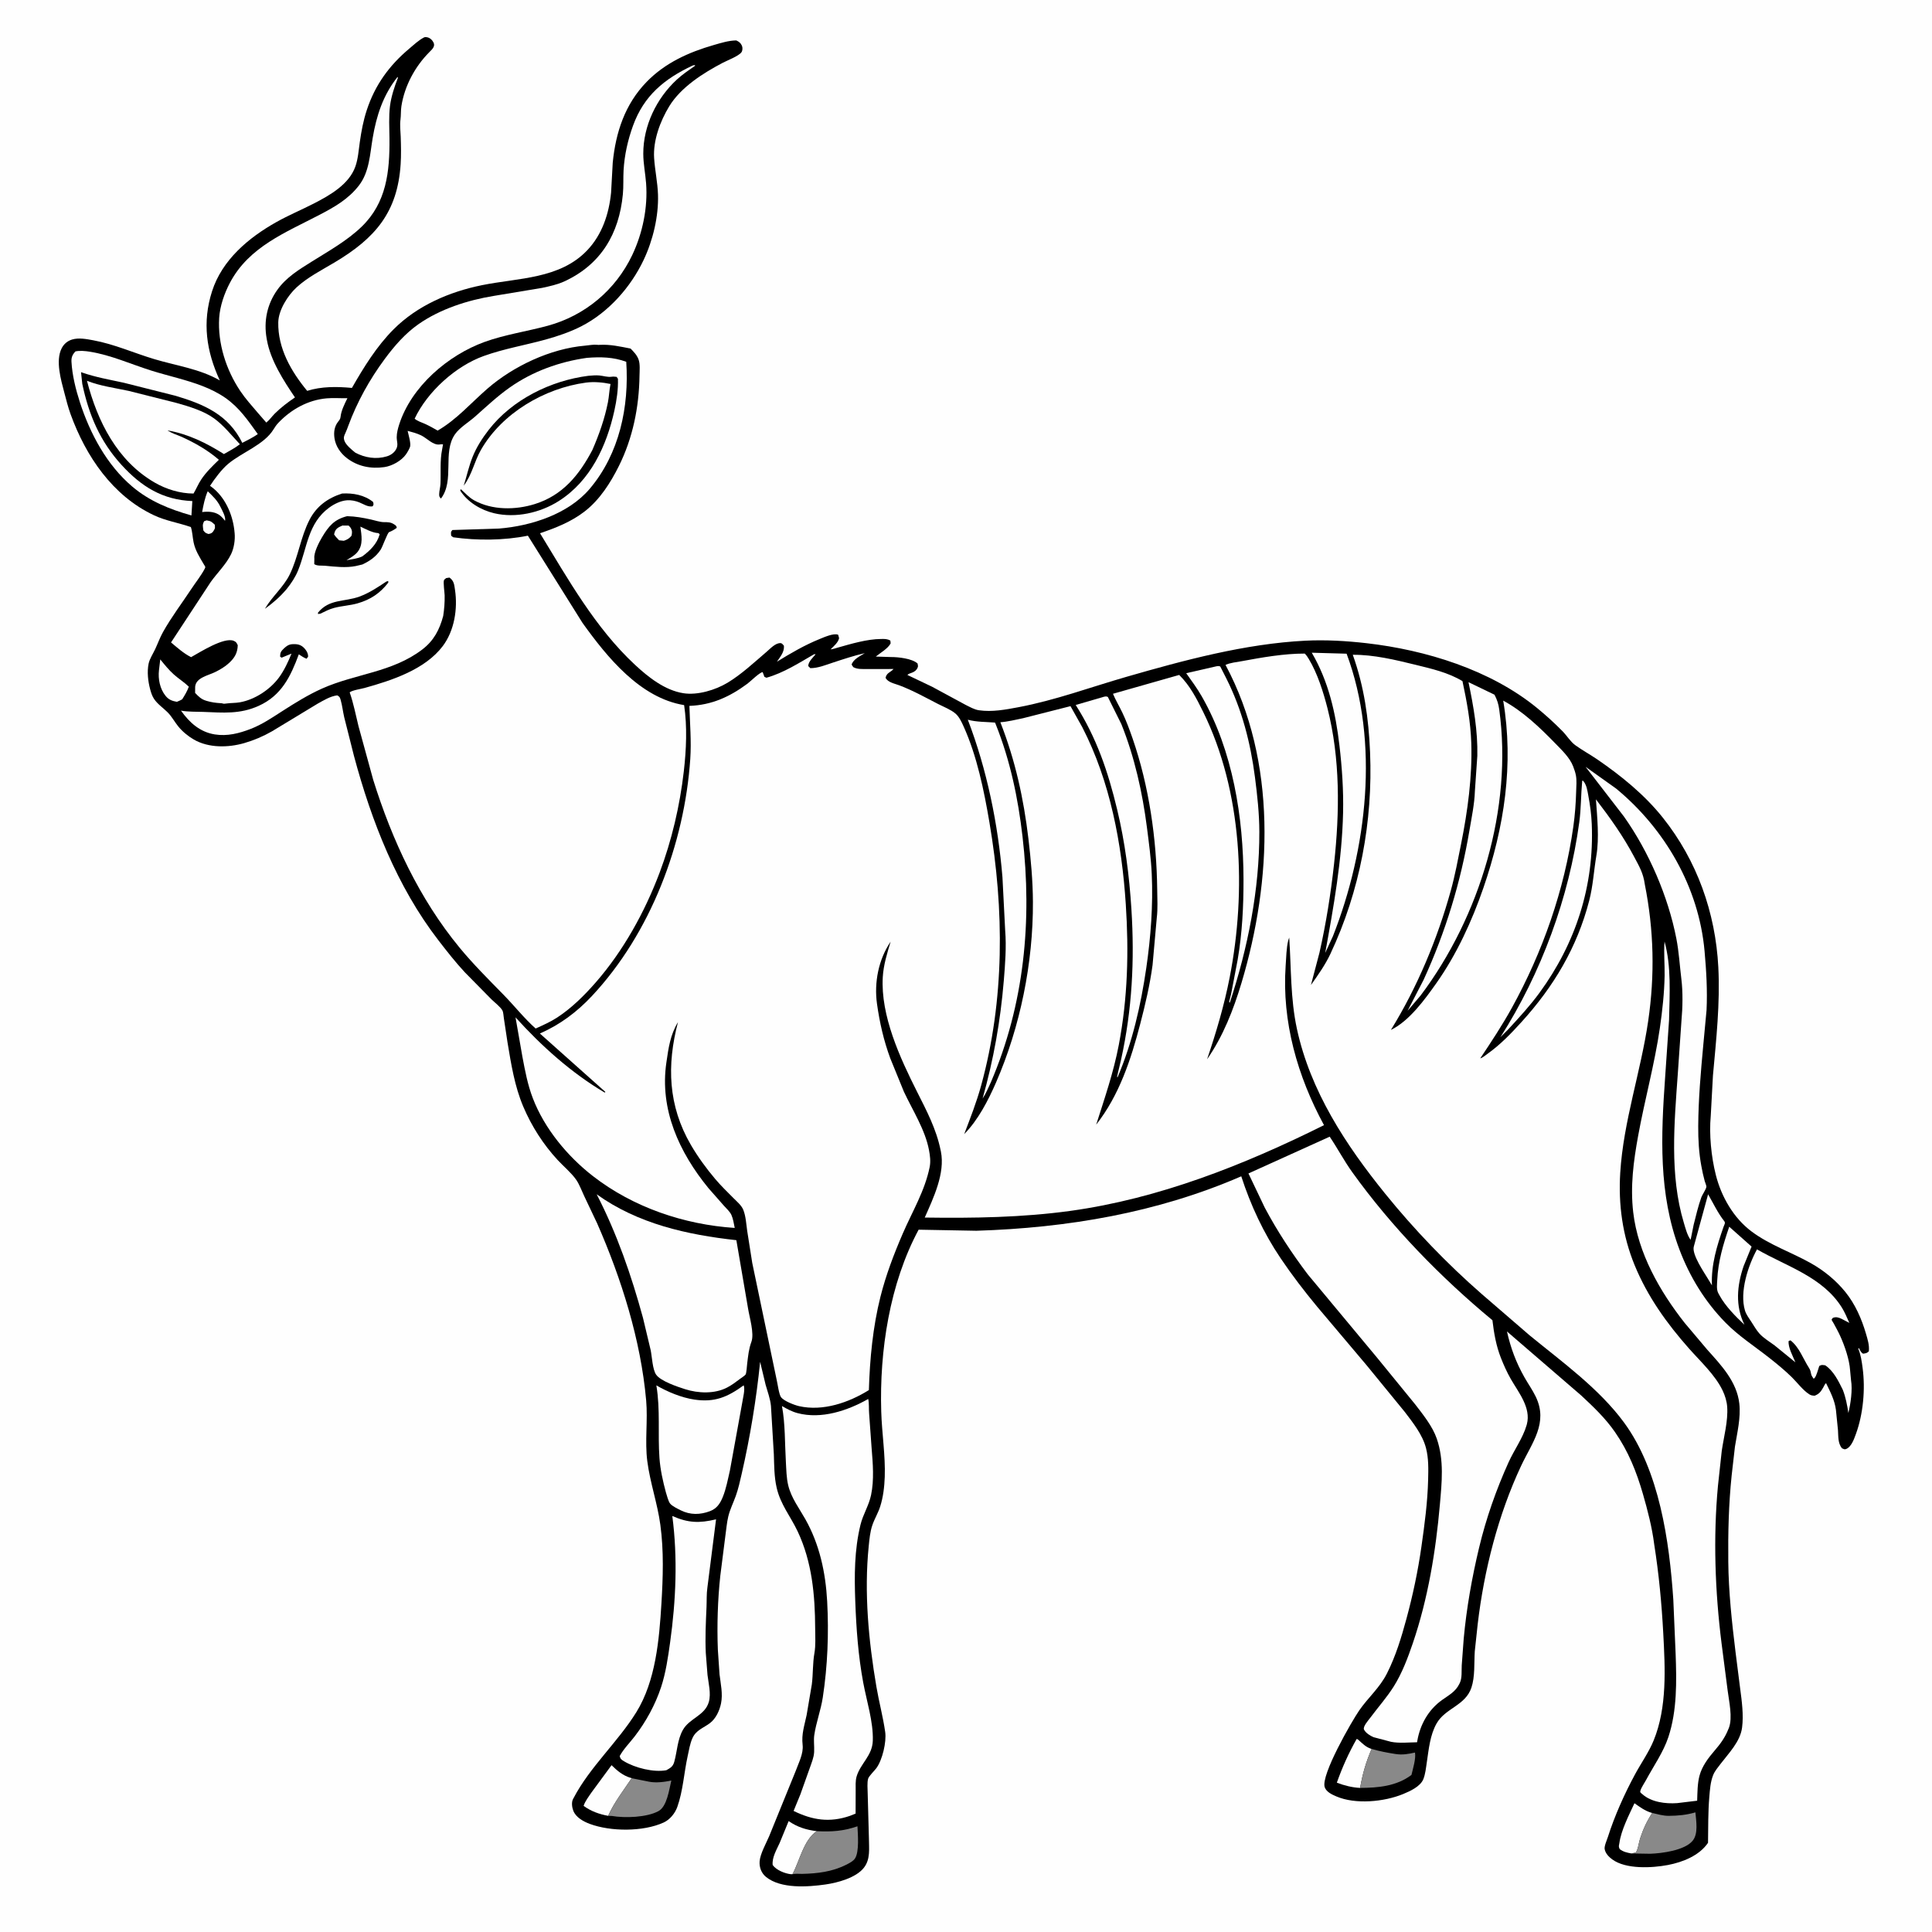 <svg version="1.1" xmlns="http://www.w3.org/2000/svg" style="display: block;" viewBox="0 0 2048 2048" width="1024" height="1024">
<path transform="translate(0,0)" fill="rgb(254,254,254)" d="M -0 -0 L 2048 0 L 2048 2048 L -0 2048 L -0 -0 z"/>
<path transform="translate(0,0)" fill="rgb(0,0,0)" d="M 449.807 39.5 C 450.942 39.33 451.085 39.242 452.378 39.41 C 454.679 39.707 456.793 41.163 458.193 42.934 C 462.439 48.302 458.99 51.389 455.231 55.153 C 439.979 70.424 428.803 91.116 425.488 112.642 C 424.758 117.379 425.13 122.188 424.509 126.908 C 423.73 132.84 424.558 138.949 424.765 144.916 C 425.098 154.485 425.321 164.442 424.701 174 C 421.386 225.159 397.722 252.501 354.715 278.163 C 341.215 286.219 325.935 293.967 314.352 304.656 C 305.012 313.276 295.228 328.704 294.974 341.687 C 294.438 369.119 308.527 393.661 325.629 414.333 C 340.77 409.501 357.45 409.761 373.056 411.208 C 385.571 389.315 399.307 367.045 417.234 349.089 C 442.418 323.866 476.542 309.226 511.188 302.24 C 549.629 294.489 593.287 295.84 622.313 265.491 C 638.244 248.833 645.533 226.78 647.775 204.182 L 649.528 172.399 C 652.711 140.212 662.487 110.424 685.477 86.768 C 705.049 66.631 730.125 55.336 756.744 47.692 C 764.358 45.506 772.531 42.919 780.5 42.856 C 783.346 44.203 785.164 45.453 786.483 48.5 C 787.347 50.495 787.231 53.746 785.893 55.5 C 782.797 59.558 770.863 64.075 766.03 66.62 C 745.454 77.454 721.785 92.363 709.403 112.701 C 699.876 128.35 692.194 148.859 693.391 167.5 C 694.224 180.463 697.075 193.221 697.5 206.267 C 698.249 229.231 692.155 254.725 682.321 275.492 C 668.615 304.434 645.089 331.031 616.309 345.826 C 604.582 351.854 591.027 356.45 578.315 359.955 C 556.448 365.983 534.346 369.645 512.894 377.333 C 483.115 388.006 453.029 415.166 439.538 443.813 C 442.384 446.406 447.083 447.771 450.581 449.361 C 455.188 451.455 459.552 453.915 463.929 456.446 C 484.14 444.735 499.197 427.178 516.684 411.997 C 544.256 388.062 583.526 369.567 620.132 366.42 C 624.137 366.076 628.682 365.123 632.645 365.465 C 634.861 365.655 633.551 365.671 635.703 365.552 C 646.954 364.927 657.477 367.36 668.438 369.497 C 671.849 372.966 675.039 376.222 676.822 380.856 C 678.727 385.804 677.972 393.039 677.897 398.403 C 677.435 431.45 670.828 464.351 656.005 494.062 C 647.128 511.855 635.832 529.624 619.931 542.006 C 605.814 552.998 589.218 559.596 572.432 565.247 C 602.178 613.918 630.91 665.47 673.112 704.712 C 687.242 717.851 704.777 731.782 724.5 734.847 C 739.502 737.179 758.378 731.454 771.133 723.783 C 786.046 714.815 799.442 702.182 812.668 690.893 C 816.507 687.616 821.915 681.575 827.25 681.737 C 829.144 681.795 829.765 683.217 830.992 684.5 C 831.604 691.213 827.09 696.132 823.575 701.461 C 837.834 692.63 853.082 683.766 868.658 677.473 C 873.503 675.516 883.746 670.842 888.5 672.882 L 889.471 676.5 C 888.388 681.334 883.813 684.908 880.448 688.368 C 883.022 688.128 885.507 687.214 887.992 686.515 C 902.206 682.511 919.068 677.436 933.874 677.351 C 937.786 677.328 940.318 677.094 943.813 679.057 L 944.119 682 C 941.472 687.335 933.072 692.191 928.35 695.987 L 944.314 696.5 C 952.007 696.43 966.822 698.021 972.651 703.332 C 972.937 705.082 973.465 706.133 972.682 707.818 C 971.247 710.905 968.973 712.342 965.839 713.402 C 964.165 713.968 963.174 714.207 961.89 715.5 L 988 727.946 L 1023.78 747.295 C 1028.19 749.44 1032.81 752.19 1037.7 752.904 C 1051.65 754.938 1065.98 752.242 1079.64 749.662 C 1118.79 742.271 1155.82 728.49 1193.97 717.495 C 1255.23 699.839 1319.91 682.375 1383.79 679.156 C 1405.22 678.077 1427.25 679.376 1448.55 681.808 C 1511.39 688.983 1580.15 710.098 1629.56 750.68 C 1638.79 758.264 1648.1 766.687 1656.45 775.224 C 1660.98 779.864 1664.61 786.068 1669.81 789.886 C 1677.28 795.372 1685.66 799.822 1693.33 805.091 C 1718.71 822.53 1743.36 842.539 1762.65 866.74 C 1798.88 912.188 1818.51 967.339 1821.49 1025.33 C 1823.46 1063.58 1819.25 1102.15 1815.79 1140.21 L 1813.47 1182.81 C 1811.63 1202.59 1813.99 1226.3 1818.86 1245.54 C 1824.66 1268.47 1837.59 1291.09 1856.73 1305.41 C 1875.95 1319.8 1898.9 1327.37 1919.63 1339.05 C 1933.47 1346.85 1946.27 1357.28 1956.26 1369.68 C 1966.54 1382.43 1973.4 1397.99 1977.96 1413.64 C 1979.79 1419.91 1981.74 1425.89 1981.05 1432.5 C 1978.78 1434.53 1978.06 1434.47 1975 1434.98 C 1972.41 1433.49 1971.99 1431.76 1970.62 1429.15 L 1969.79 1429.5 C 1972.58 1436.05 1973.52 1443.18 1974.46 1450.19 C 1977.45 1472.51 1975.12 1498.84 1967.31 1520.17 C 1965.36 1525.48 1962.52 1533.9 1956.8 1536.07 C 1955.01 1536.74 1954.15 1535.87 1952.5 1535.18 C 1948.12 1529.68 1948.8 1522.84 1948.33 1516 L 1946.16 1494.5 C 1944.81 1484.17 1940.24 1475.51 1935.72 1466.25 C 1934.5 1466.85 1933.47 1469.47 1932.74 1470.74 C 1930.15 1475.21 1928.57 1477.52 1923.65 1479.5 C 1921.54 1479.42 1919.93 1479.27 1918.09 1478.14 C 1911.32 1473.95 1904.98 1465.35 1899.25 1459.74 C 1891.64 1452.31 1883.38 1445.55 1875.02 1438.99 C 1859.59 1426.86 1842.81 1416.05 1829.06 1402 C 1807.35 1379.83 1791.25 1353.57 1780.29 1324.61 C 1757.92 1265.48 1760.73 1203.73 1765.12 1141.75 L 1769.27 1081.29 C 1769.85 1054.35 1771.8 1024.33 1764.48 998.061 C 1763.55 1009.81 1764.77 1022.39 1764.56 1034.31 C 1764.24 1052.53 1762.15 1071.62 1759.54 1089.64 C 1753.98 1128.02 1743.45 1165.79 1736.5 1203.99 C 1731.57 1231.08 1728.06 1257.5 1731.28 1285.09 C 1736.34 1328.41 1759.46 1368.94 1786.02 1402.59 L 1809.79 1430.75 C 1824.7 1447.35 1841.13 1464.65 1843.75 1487.84 C 1845.44 1502.81 1841.48 1518.75 1839.12 1533.46 L 1835.63 1564 C 1832.45 1594.67 1831.73 1624.79 1832.05 1655.61 C 1832.37 1687.46 1835.87 1719.67 1839.74 1751.26 L 1844.63 1789.85 C 1846.4 1803.18 1848.42 1817.94 1846.67 1831.34 C 1844.73 1846.24 1832.48 1858.49 1823.78 1869.9 C 1820.99 1873.57 1817.72 1877.38 1816 1881.71 C 1813.12 1888.91 1812.58 1897.21 1811.94 1904.89 C 1810.57 1920.97 1810.83 1937.3 1810.58 1953.44 C 1801.33 1967.08 1783.71 1974 1768.02 1976.99 C 1751.23 1980.17 1723.52 1981.71 1709 1971.01 C 1705.41 1968.37 1701.88 1964.73 1701.01 1960.19 C 1700.4 1956.99 1703.46 1950.34 1704.48 1947.13 C 1711.59 1924.75 1721.97 1901.68 1733.13 1881 C 1739.53 1869.13 1747.95 1857.27 1753 1844.84 C 1767.32 1809.62 1765.11 1768.58 1763.13 1731.44 C 1761.44 1699.79 1758.48 1668.38 1753.53 1637.07 C 1751.29 1619.26 1746.56 1600.97 1741.59 1583.74 C 1734.74 1560.03 1726.1 1538.44 1711.92 1518 C 1701.72 1503.3 1689.1 1491.29 1676.08 1479.19 L 1597.44 1411.39 C 1601.47 1429.16 1606.99 1444.06 1615.98 1460 C 1619.87 1466.89 1624.48 1473.33 1627.93 1480.47 C 1641.43 1508.38 1624 1529.26 1612.5 1553.72 C 1588.14 1605.55 1573.13 1664.74 1566.44 1721.5 L 1563.32 1750.5 C 1562.52 1762.83 1563.7 1777.14 1559.77 1788.93 C 1553.38 1808.1 1532.08 1810.59 1522.83 1826.98 C 1515.8 1839.43 1514.58 1854.24 1512.48 1868.09 C 1511.61 1873.88 1510.99 1880.53 1508.79 1886 C 1505.65 1893.79 1494.78 1898.69 1487.41 1901.74 C 1467.31 1910.05 1436.79 1913.01 1416.5 1904.24 C 1411.87 1902.24 1406.03 1899.6 1404.26 1894.51 C 1399.89 1881.91 1432.91 1824.59 1440.83 1813.13 C 1450.36 1799.34 1462.44 1789.34 1470.26 1773.87 C 1479.59 1755.43 1485.54 1735.71 1490.92 1715.84 C 1497.72 1690.71 1503.07 1665.5 1506.74 1639.72 C 1510.14 1615.88 1513.29 1592.47 1513.88 1568.38 C 1514.15 1557.11 1514.45 1545.89 1511.58 1534.88 C 1507.92 1520.82 1497.86 1508.2 1489.18 1496.77 L 1448.74 1447.32 L 1396.29 1385.19 C 1382.66 1368.74 1369.42 1351.48 1357.49 1333.77 C 1339.36 1306.89 1325.79 1277.73 1315.79 1246.93 C 1226.85 1285.57 1131.44 1301.67 1035 1304.65 L 973.784 1303.52 C 942.992 1360.86 932.218 1431.91 934.144 1496.36 C 934.827 1519.22 938.652 1542.74 937.871 1565.53 C 937.51 1576.06 936.225 1587.04 932.992 1597.1 C 930.792 1603.95 926.972 1610.11 924.678 1616.88 C 922.336 1623.79 921.624 1631.63 920.886 1638.88 C 915.868 1688.17 920.722 1739.3 929.022 1788 C 931.754 1804.03 936.061 1819.93 938.348 1836.02 C 939.843 1846.53 935.393 1865.6 928.973 1874.34 C 927.047 1876.97 921.047 1882.77 920.267 1885.45 C 919.056 1889.61 919.72 1896.6 919.783 1901.1 L 921.089 1948.58 C 921.108 1959.44 922.899 1970.89 915.659 1980.01 C 907.233 1990.62 887.885 1995.8 874.938 1997.64 C 856.283 2000.28 827.673 2002.38 812.023 1989.63 C 807.127 1985.64 804.801 1979.56 805.215 1973.26 C 805.736 1965.35 812.111 1954.01 815.297 1946.58 L 843.615 1876.94 C 846.653 1868.56 851.848 1858.78 850.814 1849.73 C 849.483 1838.09 852.731 1829.2 855.058 1818.03 L 860.574 1785.5 C 861.946 1774.71 861.435 1762.95 863.307 1752.45 C 864.814 1743.99 864.15 1734.8 864.114 1726.21 C 863.964 1690.84 860.826 1655.78 845.567 1623.39 C 838.001 1607.33 827.422 1594.98 823.312 1577.14 C 820.586 1565.31 820.731 1553.63 820.301 1541.57 L 817.242 1490.23 C 816.453 1482.65 813.67 1475.23 811.588 1467.92 L 805.767 1443.59 C 801.824 1482.89 795.069 1523.81 786.233 1562.3 C 784.427 1570.17 782.686 1578.17 779.956 1585.78 C 777.391 1592.93 773.782 1600.12 772.012 1607.5 C 770.471 1613.93 769.923 1620.98 768.982 1627.54 L 763.542 1670.4 C 760.798 1695.76 759.949 1723.42 760.964 1748.88 L 762.738 1774.88 C 763.938 1785 766.403 1795.59 764.315 1805.73 C 762.747 1813.35 758.845 1821.87 752.486 1826.63 C 745.521 1831.84 737.814 1833.99 734.018 1842.5 C 731.337 1848.51 730.36 1855.12 728.957 1861.5 C 725.07 1879.16 724.054 1898.31 717.998 1915.37 C 715.584 1922.17 710.137 1928.91 703.508 1931.94 C 681.776 1941.87 647.351 1941.65 625.203 1933.41 C 618.461 1930.9 610.356 1926.5 607.666 1919.32 C 606.352 1915.81 605.646 1910.65 607.386 1907.19 L 608.03 1906 C 625.404 1872.82 654.855 1846.78 674.563 1814.96 C 695.021 1781.92 698.82 1738.05 701.127 1700 C 702.822 1672.05 703.756 1644.16 699.986 1616.3 C 696.91 1593.56 689.106 1571.76 686.159 1548.91 C 683.443 1527.85 686.843 1505.74 684.959 1484.5 C 679.286 1420.57 658.71 1355.36 632.995 1296.8 L 619.2 1267.7 C 616.571 1262.18 614.207 1255.49 610.723 1250.5 C 605.635 1243.21 597.221 1236.24 591.076 1229.59 C 575.872 1213.14 563.469 1193.75 554.704 1173.1 C 545.475 1151.35 541.861 1128.14 537.985 1105 L 534.112 1079.31 C 533.762 1077.3 533.581 1073.02 532.689 1071.32 C 530.649 1067.41 524.202 1062.55 520.966 1059.35 L 492.778 1030.72 C 482.821 1020.06 473.759 1008.43 464.845 996.894 C 420.875 939.989 393.756 870.419 375.263 801.461 L 364.862 760.215 C 363.479 754.221 362.802 747.896 361.127 742 C 360.349 739.26 359.999 738.484 357.5 737.115 C 350.209 737.99 343.208 742.338 336.865 745.834 L 288.192 775.293 C 278.982 780.558 269.103 784.778 258.909 787.716 C 241.926 792.612 221.276 793.035 205.488 783.958 C 199.484 780.506 193.293 775.401 188.931 770 C 185.052 765.196 182.155 759.622 177.786 755.196 C 173.032 750.38 166.935 746.437 163.194 740.708 C 161.228 737.696 160.085 734.088 159.16 730.631 C 156.888 722.142 155.763 712.227 157.523 703.554 C 158.554 698.475 162.293 692.849 164.5 688.118 C 167.304 682.109 169.551 675.799 172.793 670 C 181.674 654.119 192.927 639.33 202.957 624.134 C 207.445 617.334 212.952 610.447 216.793 603.314 C 218.231 600.644 217.587 600.818 216.091 598.271 C 211.665 590.734 206.928 583.469 205.193 574.759 C 204.113 569.336 204.003 564.012 202.34 558.696 C 189.367 554.204 175.804 552.113 163.278 546.233 C 119.312 525.595 91.005 483.617 74.852 439.14 C 72.158 431.721 70.237 424 68.227 416.376 C 64.677 402.915 58.639 382.422 65.359 369.224 C 67.689 364.649 71.535 361.39 76.438 359.907 C 83.43 357.791 91.645 359.392 98.666 360.685 C 121.422 364.873 141.659 374.122 163.59 380.696 C 186.818 387.658 211.837 390.999 232.998 403.259 C 218.718 372.335 214.22 341.711 224.783 308.761 C 235.46 275.454 263.535 251.922 293.026 235.373 C 305.867 228.167 319.608 222.449 332.713 215.716 C 349.55 207.066 370.007 195.5 376.704 176.54 C 379.554 168.469 380.185 159.259 381.383 150.805 C 383.049 139.055 385.088 128.021 388.798 116.723 C 397.53 90.124 412.558 69.412 433.908 51.5 C 438.982 47.243 443.857 42.515 449.807 39.5 z"/>
<path transform="translate(0,0)" fill="rgb(254,254,254)" d="M 216.42 552.5 L 219.014 551.603 C 223.681 552.415 224.208 552.961 227.701 556.231 C 228.189 560.523 227.753 560.575 225.5 564.018 C 223.8 565.524 223.252 565.59 221 566.068 C 217.904 564.977 217.54 564.887 215.582 562.288 C 215.084 557.995 214.321 556.373 216.42 552.5 z"/>
<path transform="translate(0,0)" fill="rgb(254,254,254)" d="M 220.188 520.756 C 225.557 525.904 230.189 530.224 233.537 536.976 C 235.292 540.513 239.741 548.318 238.5 552.054 L 236.439 549.5 L 234 547.068 C 228.91 542.703 222.452 542.074 216.047 542.608 L 214.281 542.773 C 215.707 535.113 217.071 527.928 220.188 520.756 z"/>
<path transform="translate(0,0)" fill="rgb(254,254,254)" d="M 169.886 698.974 C 174.428 704.599 179.025 710.287 184.433 715.115 C 189.518 719.655 195.237 723.112 200.171 727.908 C 198.389 732.778 195.919 736.851 193.186 741.213 C 191.388 742.389 189.469 743.121 187.5 743.961 C 182.42 743.043 178.885 741.783 175.531 737.655 C 169.548 730.291 167.438 719.768 168.523 710.48 L 169.886 698.974 z"/>
<path transform="translate(0,0)" fill="rgb(254,254,254)" d="M 1729.25 1964.73 C 1724.5 1963.81 1720.9 1963.13 1716.94 1960.12 C 1715.47 1956.98 1716.19 1956.81 1716.62 1953.67 C 1718.44 1940.23 1726.82 1923.89 1732.6 1911.51 C 1738.16 1915.44 1743.78 1919.59 1750.36 1921.53 L 1751.42 1921.82 C 1745.75 1930.52 1741.73 1939.13 1738.54 1949.03 C 1737.1 1953.5 1736.56 1960.02 1734 1963.86 L 1729.25 1964.73 z"/>
<path transform="translate(0,0)" fill="rgb(254,254,254)" d="M 1441.77 1895.25 C 1433.75 1894.93 1424.58 1892.63 1417.1 1889.72 C 1422.78 1873.65 1429.69 1858.18 1438.12 1843.38 C 1439.5 1843.88 1439.08 1843.58 1440.12 1844.5 C 1444.31 1848.2 1447.53 1851.7 1452.94 1853.61 L 1453.97 1853.94 C 1447.92 1868.05 1444.43 1880.15 1441.77 1895.25 z"/>
<path transform="translate(0,0)" fill="rgb(254,254,254)" d="M 840.097 1986.7 L 838.468 1986.75 C 832.014 1986.09 822.833 1982.37 819.066 1977 C 818.259 1968.92 823.147 1960.97 826.391 1953.78 L 835.994 1930.44 C 845.438 1936.91 854.605 1939.71 865.83 1941.12 C 852.105 1949.97 847.533 1972.9 840.097 1986.7 z"/>
<path transform="translate(0,0)" fill="rgb(254,254,254)" d="M 644.671 1924.86 C 635.042 1923.07 626.607 1920.05 618.65 1914.32 C 620.183 1909.42 624.011 1904.54 626.86 1900.28 L 648.275 1871.16 C 654.282 1877.11 660.322 1882.19 668.588 1884.62 L 669.645 1884.9 C 661.097 1897.68 650.925 1910.79 644.671 1924.86 z"/>
<path transform="translate(0,0)" fill="rgb(254,254,254)" d="M 1810.66 1266 C 1816.26 1275.69 1820.82 1285.64 1827.8 1294.51 C 1829.31 1296.43 1827.79 1298.27 1827.02 1300.5 C 1819.9 1321.02 1813.82 1340.5 1814.71 1362.51 L 1810.5 1355.58 C 1806.4 1348.73 1793.19 1329.66 1795.51 1321.38 L 1810.66 1266 z"/>
<path transform="translate(0,0)" fill="rgb(137,137,137)" d="M 1453.97 1853.94 C 1462.66 1856.46 1470.42 1857.93 1479.31 1859.32 C 1486.71 1860.49 1492.76 1859.35 1499.96 1857.78 C 1501.05 1864.52 1497.76 1874.76 1496.21 1881.5 C 1480.43 1893.42 1460.95 1895.19 1441.77 1895.25 C 1444.43 1880.15 1447.92 1868.05 1453.97 1853.94 z"/>
<path transform="translate(0,0)" fill="rgb(137,137,137)" d="M 669.645 1884.9 L 670.793 1885.23 L 687.995 1888.67 C 695.312 1890.15 704.374 1888.99 711.633 1887.43 C 709.31 1896.95 707.133 1914.92 698 1919.87 C 685.474 1926.66 662.212 1927.34 648.495 1924.97 L 644.671 1924.86 C 650.925 1910.79 661.097 1897.68 669.645 1884.9 z"/>
<path transform="translate(0,0)" fill="rgb(254,254,254)" d="M 1833.06 1300.38 L 1856.74 1321.44 L 1848.32 1342.08 C 1841.2 1362.98 1839.32 1384.19 1849.17 1404.28 C 1839.97 1395.73 1829.02 1384.58 1822.96 1373.54 L 1822.15 1372 L 1821.44 1370.77 C 1819.36 1366.8 1820.15 1361.29 1820.35 1356.91 C 1821.26 1337.02 1826.68 1319.1 1833.06 1300.38 z"/>
<path transform="translate(0,0)" fill="rgb(137,137,137)" d="M 1751.42 1921.82 C 1757.24 1923.15 1763.02 1924.91 1769 1924.86 C 1778.77 1924.79 1787.75 1923.96 1797.2 1921.18 C 1797.99 1930.29 1800.48 1943.85 1794.18 1951.38 C 1785.73 1961.48 1761.92 1964.62 1749.28 1965.06 L 1729.25 1964.73 L 1734 1963.86 C 1736.56 1960.02 1737.1 1953.5 1738.54 1949.03 C 1741.73 1939.13 1745.75 1930.52 1751.42 1921.82 z"/>
<path transform="translate(0,0)" fill="rgb(137,137,137)" d="M 865.83 1941.12 C 881.753 1941.89 893.783 1941.13 908.945 1935.95 C 909.298 1943.98 911.068 1963.04 906.267 1970.16 C 904.297 1973.08 899.906 1975.24 896.837 1976.78 C 882.183 1984.13 866.492 1986.05 850.262 1986.39 C 847.097 1986.45 843.105 1985.96 840.097 1986.7 C 847.533 1972.9 852.105 1949.97 865.83 1941.12 z"/>
<path transform="translate(0,0)" fill="rgb(254,254,254)" d="M 1677.25 827.5 L 1678.3 827.799 C 1682 832.317 1682.63 837.777 1683.68 843.369 C 1685.55 853.35 1686.9 863.321 1687.33 873.472 C 1690.06 939 1670.36 999.862 1631.84 1052.5 C 1621.7 1066.36 1609.9 1079.11 1598.26 1091.72 L 1590.52 1099.45 C 1633.9 1031.34 1663.25 951.586 1674.11 871.539 C 1676.06 857.124 1675.8 842.84 1677.15 828.464 L 1677.25 827.5 z"/>
<path transform="translate(0,0)" fill="rgb(254,254,254)" d="M 79.974 372.5 C 84.716 371.478 90.47 372.056 95.243 372.817 C 117.655 376.391 138.978 386.134 160.57 392.898 C 178.52 398.521 197.378 402.488 214.911 409.309 C 223.179 412.526 231.722 416.733 239 421.84 C 253.817 432.238 262.869 445.698 273.264 460.154 C 268.223 463.812 262.34 466.529 256.834 469.443 C 242.167 439.646 216.305 428.517 186.029 419.54 L 131.002 405.675 C 116.426 402.52 101.202 399.85 87.112 394.929 L 85.886 394.491 L 87.232 406.989 C 94.171 439.825 106.069 467.96 128.979 492.995 C 149.997 515.962 172.447 529.88 203.879 531.145 L 202.932 546.397 C 179.949 539.923 158.586 531.36 140.197 515.78 C 113.169 492.88 95.407 459.543 84.633 426.234 C 80.293 412.817 76.52 397.644 75.763 383.478 C 75.512 378.79 76.801 375.882 79.974 372.5 z"/>
<path transform="translate(0,0)" fill="rgb(254,254,254)" d="M 1289.74 706.235 C 1291.56 705.947 1291.84 705.96 1293.5 706.465 L 1300.1 719.445 C 1316.67 752.461 1325.61 787.527 1330.33 824 C 1332.8 843.186 1334.9 862.355 1334.96 881.728 C 1335.13 942.933 1322.74 1005.07 1303.6 1062.97 L 1302.93 1062 L 1305.01 1053.8 L 1311.99 1017.26 C 1316.84 989.004 1318.23 960.611 1318.17 931.985 C 1318.02 866.408 1306.92 795.834 1273.92 738.188 C 1269.04 729.653 1263.11 721.633 1257.43 713.616 L 1289.74 706.235 z"/>
<path transform="translate(0,0)" fill="rgb(254,254,254)" d="M 1390.53 691.905 L 1427.46 692.941 C 1462.52 786.912 1449.02 900.683 1412.98 992.354 L 1404.78 1010.14 C 1413.77 960.793 1422.56 911.887 1423.72 861.581 C 1424.27 837.822 1422.61 813.688 1419.85 790.091 C 1415.82 755.629 1408.27 722.116 1390.53 691.905 z"/>
<path transform="translate(0,0)" fill="rgb(254,254,254)" d="M 1556.67 723.144 L 1584.24 736.424 C 1587.01 741.846 1588.41 746.045 1589.24 752.054 C 1603.67 856.476 1568.89 971.659 1505.84 1055.35 L 1492.1 1071.5 L 1509.07 1038.67 C 1532.27 988.204 1548.42 935.155 1557.65 880.397 C 1559.88 867.161 1563.03 852.109 1563.44 838.725 L 1566.03 801.24 C 1566.6 774.757 1562.04 748.941 1556.67 723.144 z"/>
<path transform="translate(0,0)" fill="rgb(254,254,254)" d="M 1025.93 762.937 C 1035.4 765.473 1045.04 765.167 1054.76 765.96 L 1055.77 768.407 C 1070.89 806.311 1079.22 846.248 1083.9 886.681 C 1094.23 975.842 1085.92 1064.28 1050.35 1147.29 C 1047.6 1153.15 1045.23 1159.09 1041.59 1164.48 C 1053.28 1123.08 1060.47 1082.6 1064.05 1039.73 C 1065.47 1022.59 1066.95 1003.64 1065.54 986.5 L 1062.65 930 C 1057.99 873.598 1046.21 815.801 1025.93 762.937 z"/>
<path transform="translate(0,0)" fill="rgb(254,254,254)" d="M 1170.55 738.5 C 1173.07 738.126 1171.81 738.062 1174.32 738.721 L 1188.69 767.616 C 1202.67 802.429 1211.09 840.257 1215.83 877.366 C 1217.91 893.637 1220.15 910.074 1220.9 926.47 C 1222.41 959.502 1219.88 993.319 1215.12 1026 C 1209.39 1065.37 1200.34 1105.31 1184.65 1142 L 1184.15 1141.5 L 1185.19 1136.68 L 1188.39 1123.21 C 1200.12 1070.07 1202.77 1018.07 1199.35 963.869 C 1197.1 928.169 1192.57 892.85 1184.21 858.028 C 1174.65 818.197 1162.47 782.084 1140.29 747.303 L 1170.55 738.5 z"/>
<path transform="translate(0,0)" fill="rgb(254,254,254)" d="M 1862.49 1324.38 C 1894.1 1342.58 1932.1 1353.55 1952.45 1386.07 C 1955.6 1391.11 1957.93 1396.91 1960.39 1402.31 L 1951.92 1397.92 C 1948.71 1396.38 1946.3 1395.81 1943 1396.92 C 1942.55 1397.61 1941.67 1398.17 1941.64 1399 C 1941.63 1399.53 1943.28 1401.94 1943.64 1402.61 C 1946.07 1407.08 1948.58 1411.56 1950.68 1416.19 C 1955.4 1426.56 1960.5 1441.3 1961.18 1452.58 L 1962.18 1463.17 C 1963.88 1473.15 1961.79 1487.94 1959.35 1497.8 C 1958.05 1489.3 1956.55 1481.31 1953.45 1473.25 C 1948.8 1463.9 1943.72 1453.31 1934.85 1447.3 C 1931.94 1446.96 1931.07 1446.45 1928.5 1448 L 1926.44 1454.49 C 1925.59 1456.65 1924.56 1460.58 1922.5 1461.48 C 1921.36 1459.8 1920.22 1458.33 1919.82 1456.31 C 1919.3 1453.7 1919.04 1452.26 1917.56 1449.96 C 1911.35 1440.32 1907.34 1428.15 1898 1420.83 L 1896.05 1421.5 C 1895.19 1428.16 1900.75 1437.99 1903.19 1444.14 L 1881.18 1426.22 C 1875.95 1422.31 1869.3 1418.41 1865.02 1413.58 C 1861.8 1409.94 1859.25 1405.45 1856.61 1401.37 C 1854.2 1397.64 1851.03 1393.53 1849.75 1389.26 C 1843.83 1369.57 1853.02 1341.72 1862.49 1324.38 z"/>
<path transform="translate(0,0)" fill="rgb(254,254,254)" d="M 788.353 1468.5 C 790.063 1473.09 787.48 1481.97 786.806 1486.87 L 773.755 1558.7 C 771.586 1568.03 769.772 1578.12 766.139 1587 C 763.316 1593.9 759.833 1599.14 752.634 1601.88 C 742.279 1605.81 731.747 1606.02 721.761 1601.06 C 718.643 1599.52 712.658 1596.65 710.457 1593.99 C 708.303 1591.38 707.011 1585.28 705.874 1581.98 C 702.695 1570.23 699.936 1557.76 699.06 1545.62 C 697.181 1519.59 700.102 1494.62 695.768 1468.55 C 707.574 1475.44 722.545 1481.62 736.094 1483.62 C 757.719 1486.82 771.286 1480.89 788.353 1468.5 z"/>
<path transform="translate(0,0)" fill="rgb(254,254,254)" d="M 92.19 403.681 C 106.245 409.215 121.779 411.205 136.469 414.384 L 187 427.106 C 199.998 430.752 215.817 435.434 226.856 443.471 C 237.324 451.093 245.477 461.534 254.295 470.898 C 249.223 474.928 242.98 478.044 237.384 481.328 C 218.924 469.637 199.235 459.953 177.56 456.238 C 181.985 459.214 187.485 460.966 192.408 462.997 C 206.718 469.514 220.079 477.066 232.031 487.395 C 225.272 493.952 218.504 500.474 213.258 508.348 C 210.127 513.048 208.049 518.321 205.149 523.172 C 190.963 523.17 176.244 518.648 163.994 511.557 C 124.082 488.453 103.324 446.634 92.19 403.681 z"/>
<path transform="translate(0,0)" fill="rgb(254,254,254)" d="M 712.672 1607.02 C 729.498 1614.4 741.223 1614.82 759.048 1610.55 L 749.86 1682.91 C 748.874 1689.77 749.237 1696.86 748.928 1703.79 C 748.207 1719.94 747.407 1735.9 748.164 1752.09 L 749.983 1775.5 C 751.038 1784.35 753.916 1795.31 751.397 1804.12 C 747.208 1818.76 730.853 1821.31 723.857 1833.84 C 718.041 1844.25 717.873 1856.42 714.754 1867.59 C 713.324 1872.71 710.703 1874.06 706.353 1876.51 C 692.836 1879 673.283 1874.09 661.5 1867.02 C 658.733 1865.37 657.638 1864.65 656.902 1861.5 C 660.997 1853.94 667.66 1847.34 672.904 1840.5 C 684.82 1824.96 694.601 1807.12 700.762 1788.5 C 705.774 1773.35 708.143 1756.77 710.344 1741 C 716.509 1696.85 718.49 1651.3 712.672 1607.02 z"/>
<path transform="translate(0,0)" fill="rgb(254,254,254)" d="M 1680.76 812.838 L 1713.15 835.93 C 1765 878.709 1800.87 940.716 1806.91 1008.23 C 1808.77 1029.04 1810.02 1049.88 1809.01 1070.81 L 1805.56 1107.7 C 1802.9 1136.33 1800.36 1165.14 1800.19 1193.91 C 1800.11 1208.04 1800.88 1221.91 1803.46 1235.84 C 1804.45 1241.24 1805.6 1246.74 1807.07 1252.03 C 1807.41 1253.24 1809.01 1257.04 1808.85 1258.05 C 1808.35 1261.15 1804.56 1266.17 1803.36 1269.57 C 1800.05 1278.88 1797.8 1288.68 1795.36 1298.24 L 1792.14 1314.22 C 1788.65 1309.88 1786.55 1301.55 1784.92 1296.16 C 1769.66 1245.57 1774.87 1189.89 1778.56 1138 L 1782.44 1081.73 C 1783.7 1068.03 1784.02 1051.61 1782.33 1037.93 C 1780.56 1023.54 1779.8 1009.32 1777.02 995 C 1768.31 950.159 1747.83 902.858 1721.42 865.536 L 1680.76 812.838 z"/>
<path transform="translate(0,0)" fill="rgb(254,254,254)" d="M 421.45 81.5 L 421.771 82.625 C 418.134 91.876 414.657 102.478 413.41 112.354 C 411.988 123.625 412.758 135.591 412.853 146.931 C 413.147 182.004 409.755 214.84 383.288 240.377 C 367.901 255.224 348.398 266.094 330.357 277.388 C 316.778 285.888 303.397 294.018 293.965 307.269 C 283.052 322.599 279.401 340.549 282.674 358.963 L 282.957 360.5 C 286.755 381.998 300.621 403.532 312.677 421.299 C 305.272 426.245 297.677 432.089 291.349 438.351 C 288.239 441.429 285.702 445.22 282.292 447.949 L 273.253 437.557 C 266.903 430.099 260.185 422.661 254.722 414.526 C 239.711 392.171 230.636 363.919 232.338 337 C 233.132 324.455 237.862 310.887 243.729 299.784 C 263.979 261.456 302.815 246.536 339.008 227.575 C 354.929 219.235 369.466 210.968 380.597 196.478 C 391.524 182.252 392.147 163.523 395.017 146.5 C 399.072 122.44 406.12 100.786 421.45 81.5 z"/>
<path transform="translate(0,0)" fill="rgb(254,254,254)" d="M 632.5 1265.99 C 676.113 1297.26 728.217 1308.9 780.569 1314.65 L 792.965 1387 C 794.431 1396.38 799.794 1413.54 796.5 1422.45 C 793.679 1430.08 793.121 1436.96 792.093 1445 C 791.848 1446.92 791.297 1455.82 790.349 1457.06 C 789.214 1458.55 785.943 1460.49 784.383 1461.71 C 780.034 1465.01 775.698 1468.27 770.843 1470.81 C 757.564 1477.75 740.164 1477.06 726.125 1472.57 C 717.84 1469.92 700.235 1464.03 695.5 1457.16 C 691.69 1451.63 691.166 1438.18 689.763 1431.29 L 681.551 1396.85 C 669.203 1351.75 653.981 1307.61 632.5 1265.99 z"/>
<path transform="translate(0,0)" fill="rgb(254,254,254)" d="M 734.172 69.5 C 736.384 68.965 735.419 68.824 737.1 69.5 C 730.421 74.156 723.501 78.817 717.5 84.342 C 695.894 104.235 681.885 133.342 681.903 162.893 C 681.909 173.387 684.1 183.82 684.889 194.279 C 686.833 220.044 681.231 247.152 670.166 270.432 C 652.593 307.405 620.113 334.585 580.594 345.323 C 558.614 351.295 535.153 354.696 513.768 362.429 C 474.876 376.494 436.056 409.729 423.142 450.005 C 421.797 454.2 420.527 459.066 420.534 463.5 C 420.542 468.164 422.42 471.552 419.941 476.133 C 417.839 480.017 414.143 482.538 410 483.783 C 398.77 487.158 386.895 485.255 376.692 479.878 C 373.12 477.035 366.822 471.847 365.189 467.448 C 363.888 463.947 364.654 462.148 366.17 458.949 C 367.364 456.431 368.194 454.088 369.15 451.5 C 378.611 425.9 391.748 402.294 407.94 380.397 C 417.97 366.833 429.5 353.548 443.399 343.79 C 466.523 327.554 495.769 318.188 523.427 313.676 L 574.668 305.165 C 582.571 303.445 590.961 301.661 598.339 298.247 C 637.102 280.311 656.273 247.743 660.264 205.974 C 661.069 197.543 660.532 188.963 661.019 180.5 C 661.948 164.331 665.496 148.533 670.995 133.326 C 682.523 101.45 704.11 83.636 734.172 69.5 z"/>
<path transform="translate(0,0)" fill="rgb(254,254,254)" d="M 920.34 1482.97 C 921.413 1487.63 920.864 1493.55 921.304 1498.4 L 923.946 1535.08 C 925.28 1551.46 926.75 1568.61 923.36 1584.84 C 921.022 1596.03 914.827 1605.36 912.175 1616.21 C 905.618 1643.01 905.612 1670.13 906.623 1697.5 C 907.692 1726.43 909.745 1754.95 915.025 1783.48 C 918.671 1803.17 925.857 1825.23 925.209 1845.22 C 924.691 1861.18 912.248 1869.2 908.068 1883.04 C 906.622 1887.83 907.082 1893.54 907.048 1898.5 L 906.966 1922.48 L 900.976 1924.88 C 879.409 1932.28 861.285 1929.47 841.24 1919.66 L 848.393 1902.24 L 858.492 1873.9 C 860.251 1868.83 862.663 1863.06 862.985 1857.67 L 863.033 1856.5 C 863.304 1850.91 862.361 1844.84 863.153 1839.36 C 865.089 1825.99 870.098 1812.99 872.176 1799.45 C 877.32 1765.91 878.666 1731.39 876.834 1697.5 C 875.181 1666.95 868.786 1637.17 853.681 1610.37 C 847.108 1598.71 838.87 1588.02 835.607 1574.77 C 833.595 1566.61 833.549 1557.85 833.053 1549.5 C 831.905 1530.19 832.464 1509.37 828.912 1490.45 C 834.203 1493.54 839.423 1496.37 845.381 1497.95 C 870.618 1504.69 898.436 1495.42 920.34 1482.97 z"/>
<path transform="translate(0,0)" fill="rgb(254,254,254)" d="M 1409.53 1204.93 C 1417.87 1217.3 1424.73 1230.42 1433.48 1242.61 C 1475.11 1300.63 1527.08 1354 1582.03 1399.49 C 1583.68 1413.29 1585.91 1426.48 1591.05 1439.5 C 1594 1446.97 1597.41 1454.63 1601.4 1461.61 C 1609.58 1475.93 1623.18 1492.2 1618.54 1509.77 L 1618.18 1511 C 1614.42 1524.09 1604.88 1537.4 1599.21 1549.95 C 1586.02 1579.11 1575.3 1609.58 1567.87 1640.73 C 1560.32 1672.33 1554.58 1704.64 1551.6 1737 L 1549.5 1765.36 C 1549.18 1771.19 1550 1778.35 1547.57 1783.76 L 1546.96 1785 C 1542.96 1793.28 1535.83 1796.92 1528.65 1802.05 C 1514.3 1812.28 1505.45 1827.91 1502.43 1845.21 L 1502.14 1846.87 C 1493.39 1846.99 1483.11 1848.11 1474.55 1846.39 L 1456.07 1841.51 C 1452.36 1839.94 1447.85 1837.14 1445.94 1833.48 C 1444.34 1830.43 1450.59 1823.51 1452.61 1820.8 C 1460.84 1809.73 1470.08 1799.37 1477.45 1787.67 C 1486.22 1773.75 1492.38 1757.34 1497.66 1741.84 C 1513.72 1694.68 1521.98 1644.47 1526.32 1595 C 1528.39 1571.44 1530.94 1547.94 1523.03 1525 C 1518.52 1511.91 1508.34 1499.29 1499.93 1488.41 L 1459.53 1438.92 L 1386.24 1350.84 C 1369.28 1328.37 1353.92 1305.04 1340.71 1280.17 L 1323.41 1243.91 L 1409.53 1204.93 z"/>
<path transform="translate(0,0)" fill="rgb(254,254,254)" d="M 622.118 379.345 C 636.592 378.204 650.064 378.434 663.849 383.512 C 667.025 431.081 656.663 480.948 625.111 518.175 C 602.465 544.895 563.119 557.527 529.172 560.281 L 479.5 561.855 C 477.517 564.099 478.122 565.022 478.265 567.931 L 480.422 569.541 C 505.558 573.157 534.607 572.927 559.579 567.843 L 617.475 660.286 C 643.644 696.764 678.611 739.898 725.214 747.446 C 728.586 770.444 727.515 794.613 724.866 817.643 C 720.681 854.031 712.11 890.789 699.205 925.064 C 683.533 966.684 660.778 1007.91 631.5 1041.41 C 619.517 1055.13 606.07 1068.49 590.779 1078.51 C 583.577 1083.22 575.622 1086.74 567.799 1090.27 C 555.852 1079.67 545.237 1066.22 534.008 1054.74 C 517.973 1038.34 501.73 1022.23 487.123 1004.5 C 444.405 952.641 415.541 890.416 395.599 826.583 L 380.02 769.762 C 377.046 757.722 374.78 745.656 370.679 733.927 C 373.327 731.675 382.549 730.36 386.373 729.298 C 415.299 721.27 450.567 709.769 469.342 684.896 C 481.686 668.543 485.315 645.265 482.335 625.404 C 481.479 619.694 481.347 615.873 476.5 612.25 L 473 612.79 C 472.225 613.512 471.175 614.023 470.675 614.957 C 469.652 616.872 471.284 628.362 471.342 631.082 C 471.499 638.527 470.938 645.57 469.823 652.924 C 465.908 667.536 459.888 679.095 447.718 688.427 C 415.911 712.817 376.645 714.146 341.438 729.88 C 326.812 736.416 313.09 744.938 299.626 753.57 C 288.706 760.57 277.888 767.992 265.727 772.685 C 253.416 777.435 240.977 780.63 227.719 778.521 C 211.894 776.003 200.738 765.882 191.855 753.297 C 199.447 754.696 207.693 754.348 215.411 754.642 C 236.531 755.448 254.252 757.254 274.181 748.249 C 298.388 737.311 308.024 717.186 316.768 693.609 C 319.454 695.396 321.967 697.137 325 698.304 L 326.647 695.983 C 326.596 693.016 325.465 690.657 323.639 688.349 C 320.897 684.883 317.67 683.044 313.269 682.849 C 307.559 682.596 305.251 683.418 301.069 687.292 C 297.898 690.23 296.986 691.769 296.913 696 L 298.5 697.17 L 308.985 692.881 C 305.607 701.371 301.095 710.958 295.643 718.312 C 286.177 731.084 270.066 741.668 254.286 744.474 C 249.496 745.326 244.599 745.079 239.809 745.758 C 238.497 745.945 237.639 746.134 236.31 745.813 C 234.593 745.399 235.855 745.522 234.056 745.415 C 228.596 745.093 224.237 744.508 219 742.964 C 213.264 741.273 210.859 738.714 206.827 734.5 L 206.872 728 C 207.647 718.351 220.564 716.085 227.795 712.548 C 233.203 709.903 238.534 706.79 242.956 702.669 C 248.801 697.223 251.767 692.081 252.033 684 C 250.872 681.566 250.501 680.479 247.825 679.341 C 237.543 674.966 211.713 691.552 202.556 696.615 C 194.636 692.632 188.06 686.659 181.298 681.012 L 223.335 616.997 C 230.309 607.214 239.853 598.107 245.026 587.277 C 248.074 580.898 249.399 572.132 248.713 565.071 L 248.579 563.858 L 248.382 561.857 C 246.348 544.511 238.195 526.353 223.932 515.925 L 222.647 514.997 C 227.589 507.392 234.94 497.553 241.814 491.77 C 256.455 479.453 280.021 471.506 290.044 455 C 291.545 452.529 293.059 450.325 295.059 448.223 C 308.613 433.971 326.462 424.02 346.237 422.255 C 353.408 421.615 361.03 422.266 368.27 422.123 C 365.401 427.936 361.726 435.182 361.042 441.647 C 360.754 444.371 359.824 445.181 358.247 447.247 C 354.425 452.255 353.642 458.234 354.569 464.518 C 355.825 473.039 360.961 480.443 367.666 485.596 C 379.266 494.509 393.139 497.175 407.409 495.153 C 415.585 493.995 425.684 488.393 430.414 481.545 C 431.703 479.679 434.451 475.163 434.813 472.976 C 435.478 468.965 433.009 460.884 432.11 456.736 C 436.997 458.024 441.869 459.326 446.443 461.517 C 452.436 464.388 459.052 472.098 465.919 471.171 C 467.466 470.962 467.99 470.839 469.628 471.024 L 468.66 476.5 C 466.219 488.49 467.471 500.816 466.913 513 C 466.749 516.595 465.636 520.22 465.544 523.743 C 465.478 526.272 465.826 526.851 467.435 528.5 C 482.168 509.167 468.766 479.692 482.313 460.339 C 487.316 453.191 496.969 447.466 503.518 441.673 C 515.535 431.042 527.322 419.911 540.469 410.667 C 564.687 393.64 592.941 383.481 622.118 379.345 z"/>
<path transform="translate(0,0)" fill="rgb(0,0,0)" d="M 409.49 616.5 L 411.47 615.845 L 411.647 617.5 C 403.017 628.791 392.86 635.581 379.159 639.539 C 371.023 641.889 362.406 642.216 354.178 644.402 C 349.085 645.756 344.367 648.194 339.654 650.5 L 337.158 650.88 L 337.039 649.5 C 349.043 634.679 365.074 638.199 380.923 632.441 C 391.288 628.676 400.366 622.55 409.49 616.5 z"/>
<path transform="translate(0,0)" fill="rgb(0,0,0)" d="M 362.628 523.152 C 374.202 522.514 386.192 524.625 395.5 532.087 C 396.026 534.602 396.351 534.628 394.976 536.745 C 389.767 537.596 385.47 534.36 380.766 532.5 C 376.746 530.911 372.206 529.988 367.868 530.314 C 361.096 530.824 354.256 534.207 348.874 538.159 C 326.288 554.743 325.707 580.478 316.11 604.354 C 313.114 611.807 308.899 618.093 303.924 624.348 C 296.875 632.669 289.681 638.97 280.819 645.333 C 288.379 632.267 300.569 622.43 307.193 608.818 C 316.195 590.32 318.617 569.402 328.125 550.964 C 335.535 536.593 347.439 528.01 362.628 523.152 z"/>
<path transform="translate(0,0)" fill="rgb(0,0,0)" d="M 623.695 398.365 C 627.586 398.068 631.604 397.639 635.5 398.029 C 639.536 398.434 644.037 399.935 648.05 399.384 C 650.12 399.099 651.552 399.264 653.641 399.5 L 655.036 401.5 C 655.418 412.646 653.676 424.32 651.284 435.199 C 643.025 472.768 625.955 509.771 592.294 531.142 C 572.606 543.641 546.719 549.442 523.866 544.064 C 509.919 540.782 495.575 532.287 487.848 520 L 488.428 518.5 C 493.042 522.606 497.018 527.275 502.503 530.318 C 521.706 540.974 546.323 540.732 566.807 534.356 C 596.406 525.144 613.995 503.534 627.972 476.954 C 635.073 460.599 640.995 443.867 644.452 426.331 C 645.699 420.004 645.813 413.502 647.189 407.034 C 639.033 405.295 629.471 404.466 621.179 405.576 C 577.298 411.45 532.031 437.948 509.765 476.991 C 502.642 489.48 500.466 503.098 491.591 514.801 C 494.786 504.579 497.07 493.966 501.091 484.025 C 505.213 473.833 511.382 464.249 518.115 455.596 C 543.08 423.509 583.855 403.434 623.695 398.365 z"/>
<path transform="translate(0,0)" fill="rgb(0,0,0)" d="M 367.929 547.174 C 376.654 547.36 384.892 548.861 393.379 550.732 C 397.589 551.661 402.828 553.487 407.127 553.5 C 411.15 553.512 414.155 553.458 417.695 555.788 C 419.597 557.04 420.154 557.205 420.595 559.5 C 417.954 561.487 415.547 562.856 412.466 564.075 C 410.713 564.768 405.59 579.552 403.52 582.666 C 398.511 590.2 392.181 594.57 384.165 598.358 L 380.03 599.348 L 377.15 600.029 C 366.498 602.159 355.161 600.697 344.5 599.719 C 340.72 599.373 336.273 600.12 333.121 598 L 333.216 591.944 C 332.482 585.777 338.288 574.665 341.378 569.486 C 348.395 557.721 354.275 550.647 367.929 547.174 z"/>
<path transform="translate(0,0)" fill="rgb(254,254,254)" d="M 363.037 557.081 L 369.5 557.098 C 370.377 557.986 371.353 558.89 371.967 560 C 373.497 562.767 373.344 565.198 372.5 568.103 C 369.896 570.982 368.157 572.004 364.5 573.253 L 359.5 572.746 C 357.501 570.744 355.682 568.9 354.142 566.5 L 354.817 563.986 C 356.265 559.895 359.343 558.706 363.037 557.081 z"/>
<path transform="translate(0,0)" fill="rgb(254,254,254)" d="M 382.025 558.241 C 387.098 560.598 394.022 564.346 399.561 564.978 C 401.711 565.224 400.54 564.731 402.5 566.348 C 399.541 576.657 392.416 583.509 384.128 589.741 C 378.896 592.255 372.976 592.837 367.295 593.812 C 371.3 591.41 375.998 588.85 378.952 585.168 C 385.305 577.249 383.189 567.547 382.025 558.241 z"/>
<path transform="translate(0,0)" fill="rgb(254,254,254)" d="M 862.995 693.5 L 864.598 693.554 C 861.53 697.272 857.064 701.179 856.72 706.006 L 859 708.277 C 867.213 708.274 875.209 704.921 882.937 702.38 C 894.147 698.695 905.224 695.013 916.745 692.369 C 911.754 695.513 904.575 698.71 902.739 704.5 L 904.5 707.166 C 908.804 709.645 914.255 709.135 919.094 709.218 L 947.196 709.173 C 943.665 713.056 939.976 713.015 938.731 718.5 C 941.194 723.373 948.156 724.559 953.094 726.409 C 967.519 731.813 980.702 739.219 994.344 746.229 C 1000.12 749.195 1007.91 752.188 1012.82 756.389 C 1016.79 759.792 1019.32 765.321 1021.45 770.024 C 1035.66 801.447 1043.11 838.041 1048.87 871.943 C 1064.59 964.44 1065.05 1059.82 1040.03 1150.78 C 1035.21 1168.3 1028.58 1185.21 1022.11 1202.17 C 1036.69 1187.57 1047.6 1166.39 1055.78 1147.61 C 1081.54 1088.42 1095.25 1020.53 1094.94 956 C 1094.84 933.962 1092.76 910.971 1090.17 889.082 C 1085.11 846.365 1076.16 805.663 1060.42 765.613 C 1068.45 765.028 1076.54 762.962 1084.41 761.354 L 1134.77 748.552 L 1147.25 770.834 C 1176.87 828.282 1189.2 894.458 1193.38 958.5 C 1196.67 1008.91 1195.47 1057.74 1186 1107.5 C 1180.42 1136.81 1171.03 1163.83 1162.02 1192.14 C 1186.42 1161.08 1198.84 1123.19 1208.69 1085.4 C 1214.05 1064.82 1218.91 1044.11 1221.76 1023 L 1226.22 973.014 C 1227.42 963.21 1226.79 952.843 1226.68 942.94 C 1226.09 889.54 1218.07 833.213 1200.56 782.703 C 1197.37 773.487 1193.9 764.066 1189.68 755.279 C 1186.45 748.564 1182.69 742.344 1179.78 735.437 L 1250.01 715.461 C 1261.38 726.664 1268.43 740.443 1275.41 754.62 C 1317.02 839.105 1321.35 944.583 1303.52 1036.04 C 1297.73 1065.75 1289.24 1094.25 1279.56 1122.88 C 1296.56 1098.43 1307.51 1070.36 1316.03 1041.95 C 1348.58 933.378 1353.81 807.176 1299.11 704.851 C 1303.97 702.506 1310.85 701.891 1316.18 700.901 C 1337.61 696.911 1361.35 692.764 1383.06 692.819 C 1384.88 694.501 1386.13 696.528 1387.41 698.634 C 1396.53 713.687 1402.77 733.546 1407.11 750.51 C 1420.83 804.165 1420.15 861.107 1414.15 915.792 C 1410.68 947.414 1405.69 978.932 1398.66 1009.98 L 1389.66 1044.15 C 1397.13 1033.65 1404.79 1022.83 1410.28 1011.15 C 1441.63 944.509 1455.38 870.773 1452.32 797.299 C 1450.83 761.563 1446.07 727.88 1434.01 694.095 C 1456.01 693.897 1479.14 699.461 1500.44 704.691 C 1517.56 708.895 1535.06 712.847 1550.28 722.008 C 1554.94 743.834 1558.9 765.292 1559.62 787.659 C 1560.76 823.389 1555.78 859.821 1548.78 894.771 C 1545.48 911.233 1542.41 927.808 1537.93 944 C 1523.69 995.424 1502.43 1046.36 1474.42 1091.76 C 1493.84 1082.39 1510.49 1059.35 1522.59 1042.23 C 1544.07 1011.82 1560.38 976.286 1572.47 941.177 C 1594.59 876.948 1604.85 810.106 1593.46 742.688 C 1614.32 753.95 1632.25 771.138 1648.67 788.025 C 1655.43 794.978 1664.08 803.126 1667.57 812.349 C 1668.77 815.515 1669.95 818.75 1670.56 822.09 C 1671.53 827.472 1670.94 833.382 1670.8 838.828 C 1670.47 851.372 1669.54 863.845 1667.79 876.274 C 1658.36 943.3 1635.21 1009.42 1602.52 1068.54 C 1592.35 1086.94 1580.82 1104.42 1569.13 1121.87 C 1571.41 1121.46 1575.04 1118.36 1577 1116.96 C 1590.46 1107.37 1601.59 1095.77 1612.65 1083.61 C 1646.93 1045.96 1671.79 1004.32 1684.61 954.772 C 1688.75 938.769 1689.5 922.939 1692.25 906.813 C 1695.39 888.363 1693.07 865.972 1691.75 847.331 C 1706.75 866.846 1720.57 886.234 1732.13 908 C 1737.68 918.468 1741.91 925.338 1743.55 937.337 C 1753.21 985.975 1754.31 1033.3 1747.13 1082.44 C 1739.27 1136.28 1720.91 1188.6 1717.52 1243.14 C 1715.42 1276.92 1719.94 1309.93 1732.85 1341.32 C 1746.49 1374.49 1766.91 1402.95 1790.54 1429.63 C 1802.63 1443.28 1818.02 1457.38 1825.99 1473.87 C 1828.55 1479.16 1830.5 1485.45 1830.9 1491.34 C 1831.93 1506.38 1827.3 1523.05 1825.13 1538 L 1821.11 1575 C 1815.96 1630.09 1818.02 1687.1 1824.92 1742 L 1831.38 1792 C 1832.8 1803.42 1836.83 1820.69 1832.72 1831.56 L 1832.12 1833 C 1828.65 1841.81 1823.65 1848.65 1817.49 1855.78 C 1810.85 1863.49 1804.26 1872.19 1801.58 1882.17 C 1799.32 1890.57 1799.36 1900.18 1799.06 1908.83 L 1777.82 1911.39 C 1765.51 1912.25 1750.49 1910.42 1740.95 1901.89 C 1739.67 1900.75 1738.33 1900.29 1738.84 1898.39 C 1739.76 1894.95 1743.08 1890.25 1744.83 1887 C 1752.76 1872.26 1763.28 1857.29 1768.54 1841.39 C 1777.85 1813.3 1777.3 1782.16 1776.23 1753 L 1773.78 1695.66 C 1769.58 1633.66 1759.07 1558.92 1721.42 1507.76 C 1694.92 1471.75 1655.82 1443.68 1621.5 1415.57 L 1570.52 1371.57 C 1533.72 1339.42 1499.14 1303.39 1468.41 1265.43 C 1426.61 1213.79 1389.04 1156.57 1374.79 1090.66 C 1367.83 1058.46 1368.81 1026.44 1366.62 993.858 L 1365.63 996.764 C 1363.6 1004.75 1363.41 1015.43 1362.84 1023.74 C 1358.75 1083 1375.4 1140.95 1403.5 1192.72 C 1319.06 1234.78 1228.68 1270.59 1134.77 1283.57 C 1083.82 1290.6 1031.64 1291.4 980.271 1290.66 C 989.36 1270.12 1002.04 1243.77 997.389 1220.65 L 997.035 1219 C 992.446 1196.64 982.149 1177.2 971.994 1157.05 C 954.051 1121.43 933.339 1076.58 935.785 1035.64 C 936.539 1023.01 940.436 1010.23 944.123 998.189 C 931.294 1016.98 926.477 1041.5 929.647 1064.07 C 932.461 1084.1 936.715 1102.71 943.674 1121.73 L 958.145 1157.18 C 967.433 1177.04 980.693 1197.5 984.776 1219.14 C 985.906 1225.13 986.695 1231.14 985.47 1237.18 C 980.309 1262.61 967.091 1284.2 956.944 1307.69 C 947.52 1329.5 939.134 1351.51 933.316 1374.59 C 925.27 1406.52 922.011 1440.72 921.048 1473.55 C 899.781 1486.82 872.27 1496.31 847.033 1490.57 C 842.27 1489.49 831.248 1485.3 828.019 1481.24 C 825.762 1478.4 824.329 1466.99 823.399 1463.14 L 797.424 1338.81 L 792.051 1304.74 C 791.043 1297.57 790.616 1289.22 787.928 1282.5 C 785.967 1277.6 781.002 1273.59 777.345 1269.89 C 770.851 1263.32 764.18 1256.9 758.213 1249.84 C 748.693 1238.56 739.801 1226.42 732.37 1213.66 C 708.167 1172.11 706.729 1129.21 718.668 1083.52 C 710.435 1097.17 708.663 1110.84 706.396 1126.28 C 699.073 1176.12 719.939 1221.5 750.982 1259.47 L 767.372 1278.1 C 769.899 1280.87 773.77 1284.44 775.309 1287.85 C 777.173 1291.97 777.912 1297.22 778.843 1301.66 C 725.081 1298.12 671.189 1279.83 628.5 1246.68 C 601.454 1225.68 577.186 1196.34 564.837 1164.21 C 559.293 1149.78 556.596 1135.11 553.737 1120 L 546.47 1078.43 C 574.096 1108.94 605.479 1137.14 641 1158.18 L 641.752 1157.5 L 572.282 1095.54 C 593.461 1086.37 611.626 1072.73 627.4 1055.88 C 689.613 989.458 725.594 894.556 731.711 804.49 C 732.98 785.803 731.33 766.959 730.791 748.262 C 754.52 747.379 773.542 738.659 792.385 724.676 C 795.479 722.38 805.447 712.5 808.467 712.5 L 810.319 717.5 L 812.5 718.421 C 830.614 713.304 846.815 702.852 862.995 693.5 z"/>
</svg>